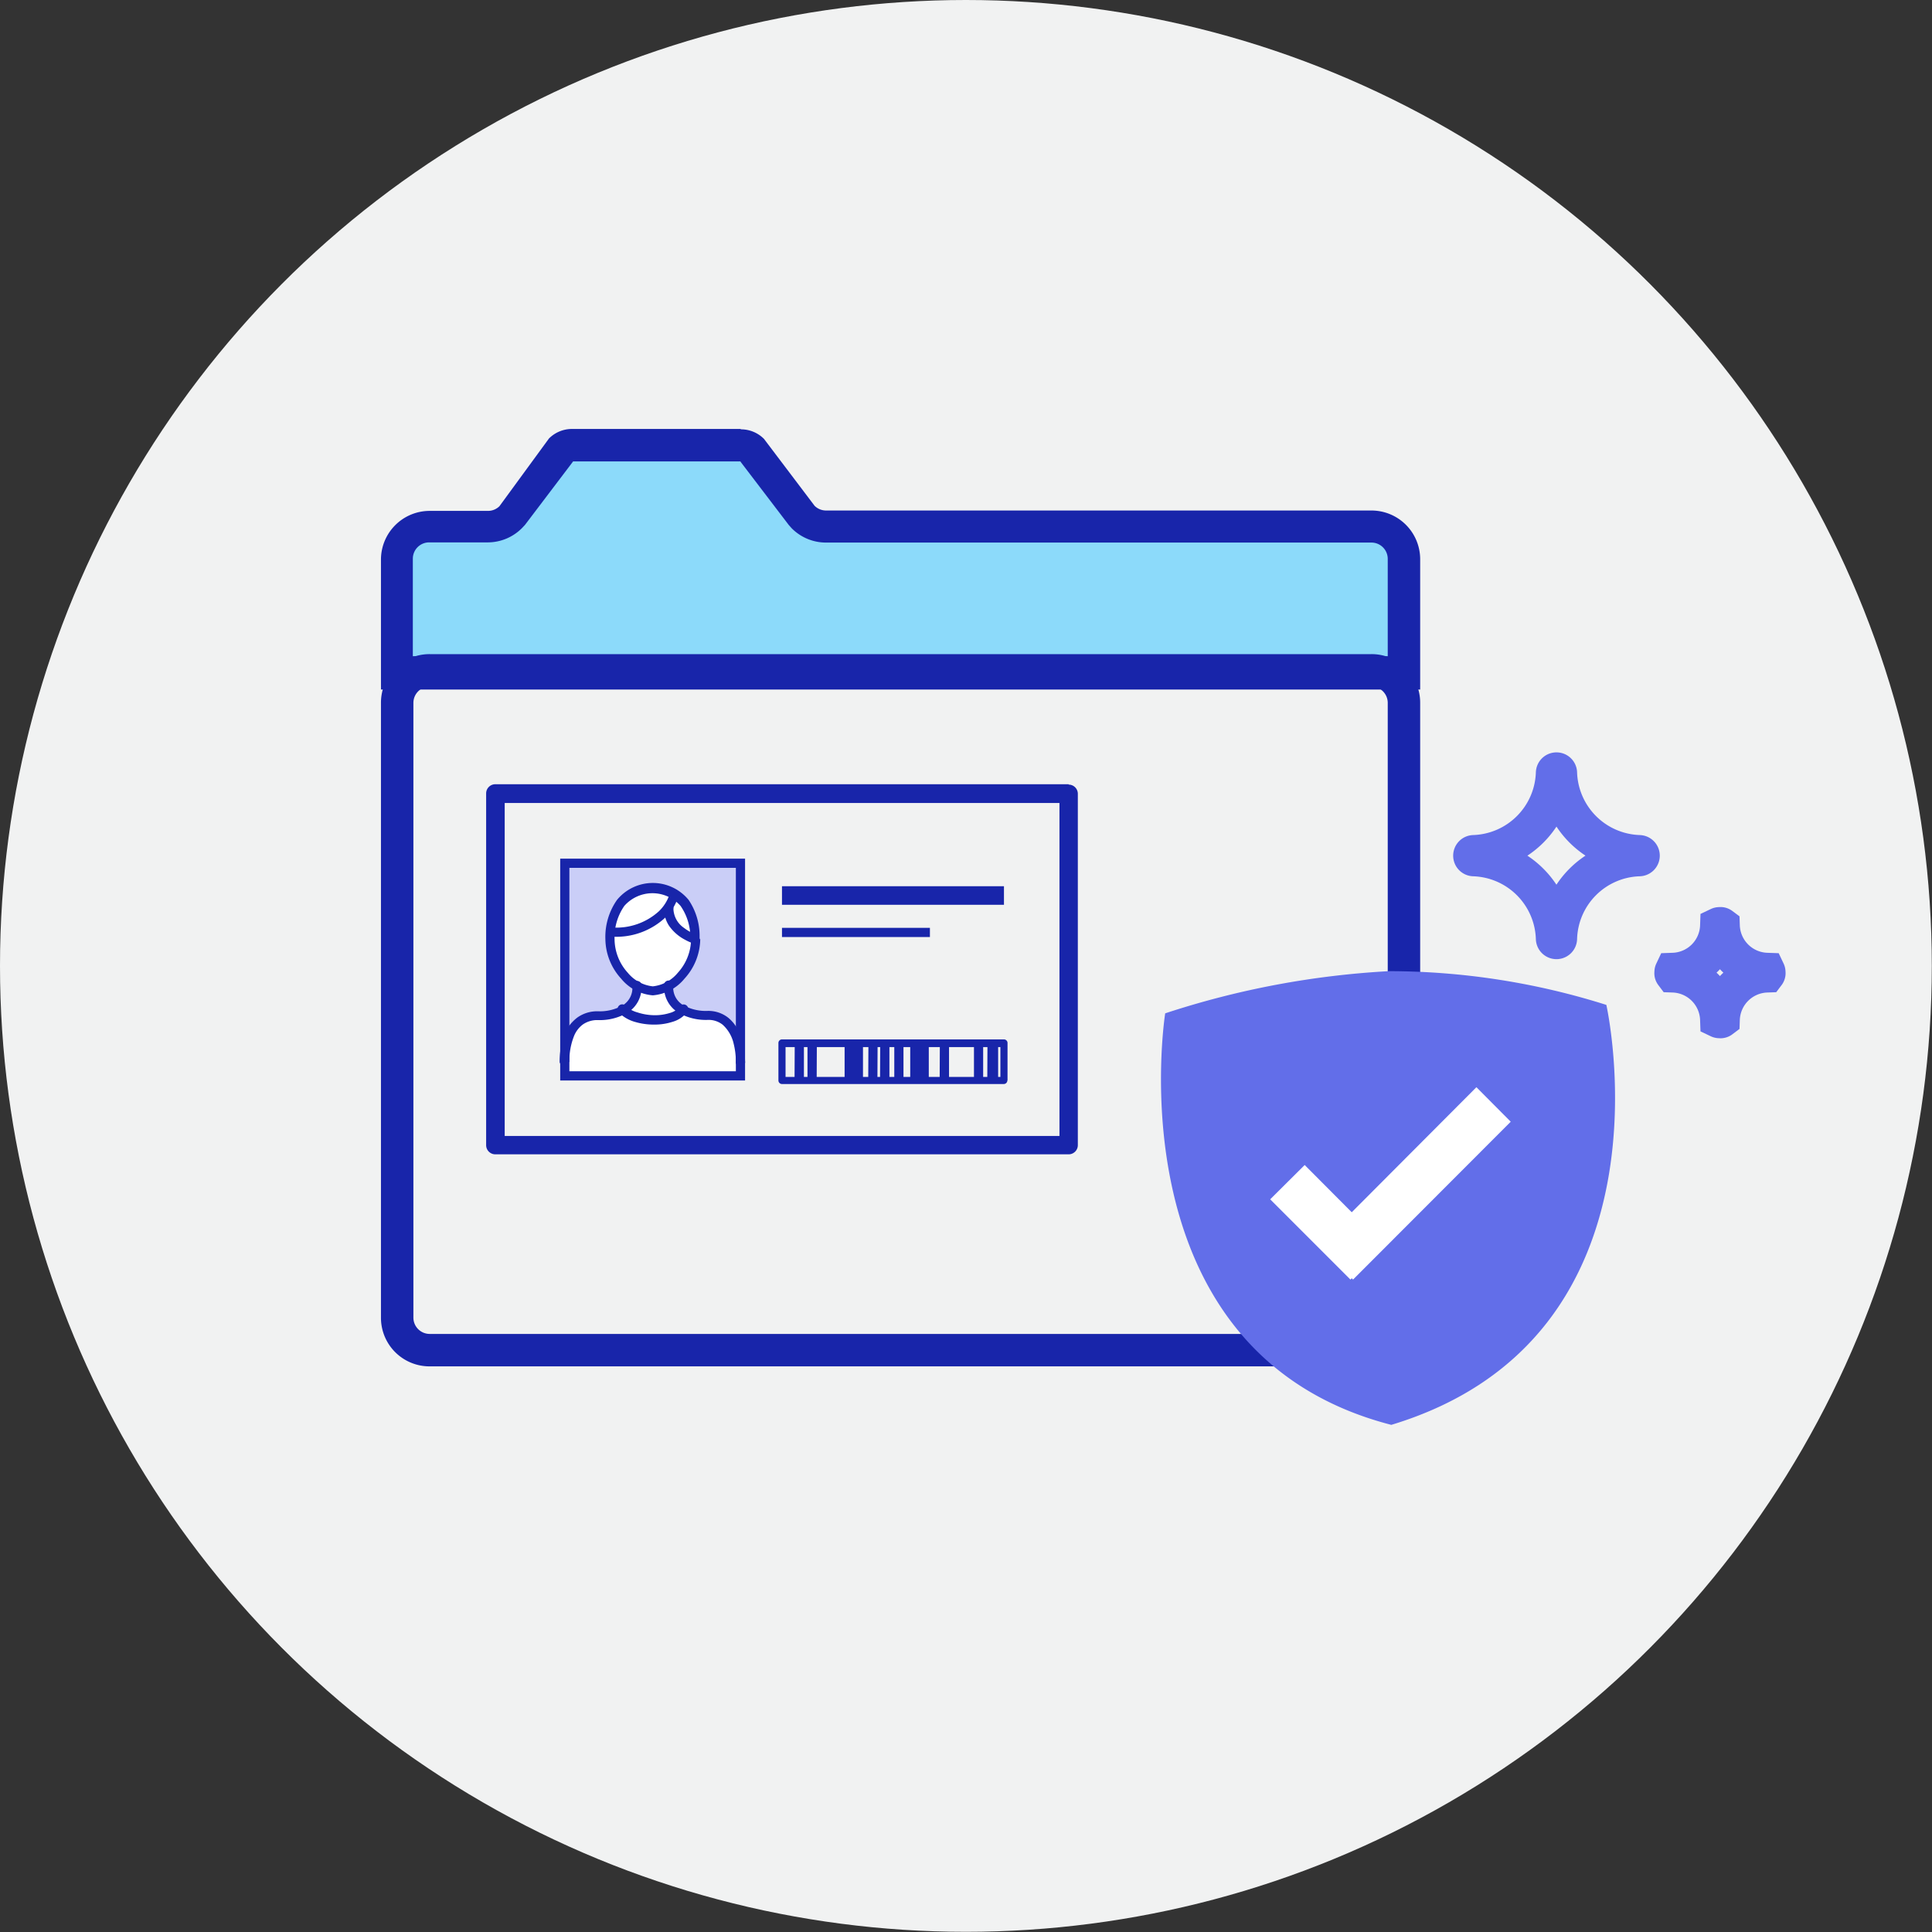 <svg xmlns="http://www.w3.org/2000/svg" viewBox="0 0 103.05 103.05"><rect x="0" y="0" width="103.05" height="103.05" fill="#333333" stroke="none"/><defs><style>.cls-1{fill:#f1f2f2;}.cls-2{fill:#8cdafa;}.cls-3{fill:#1825aa;}.cls-4,.cls-9{fill:none;}.cls-5{fill:#cacef7;}.cls-6,.cls-8{fill:#fff;}.cls-7{fill:#626ee9;}.cls-7,.cls-8,.cls-9{fill-rule:evenodd;}.cls-9{stroke:#626ee9;stroke-miterlimit:10;stroke-width:2px;}</style></defs><title>privacy</title><g id="Layer_2" data-name="Layer 2"><g id="Lil_Papers" data-name="Lil Papers"><circle class="cls-1" cx="51.52" cy="51.52" r="51.52"/><path class="cls-2" d="M21.19,35.89V29.83a1.73,1.73,0,0,1,1.73-1.73H26a1.72,1.72,0,0,0,1.22-.51l.08-.09L30,24a.87.87,0,0,1,.58-.22h9a.87.87,0,0,1,.58.22l2.66,3.51.08.09a1.72,1.72,0,0,0,1.22.51H73.15a1.73,1.73,0,0,1,1.73,1.73v6.06Z"/><path class="cls-3" d="M39.5,24.63,42.07,28l.16.18a2.58,2.58,0,0,0,1.84.76H73.15a.87.87,0,0,1,.87.87V35h-52v-5.2a.87.87,0,0,1,.87-.87H26a2.58,2.58,0,0,0,1.84-.76L28,28l2.57-3.39H39.5m0-1.73h-9a1.73,1.73,0,0,0-1.22.51L26.64,27a.87.87,0,0,1-.61.25H22.92a2.6,2.6,0,0,0-2.6,2.6v6.93H75.75V29.83a2.6,2.6,0,0,0-2.6-2.6H44.06a.87.87,0,0,1-.61-.25l-2.7-3.57A1.73,1.73,0,0,0,39.52,22.9Z"/><rect class="cls-4" x="21.19" y="34.16" width="53.7" height="36.38" rx="1.73" ry="1.73"/><path class="cls-3" d="M73.15,36.62a.87.87,0,0,1,.87.86V70.29a.87.87,0,0,1-.87.86H22.92a.87.87,0,0,1-.87-.86V37.48a.87.87,0,0,1,.87-.86H73.15m0-1.73H22.92a2.59,2.59,0,0,0-2.6,2.59V70.29a2.59,2.59,0,0,0,2.6,2.59H73.15a2.59,2.59,0,0,0,2.6-2.59V37.48A2.59,2.59,0,0,0,73.15,34.89Z"/><rect class="cls-5" x="29.89" y="45.79" width="9.85" height="11.84"/><path class="cls-6" d="M35.67,52.62c0,1.1,1,1.54,2.08,1.54,1.61,0,1.75,2,1.75,2.48v.72H30.12v-.72c0-.74.17-2.48,1.77-2.48,1.1,0,2.08-.44,2.08-1.54h0a1.52,1.52,0,0,0,1.69,0Z"/><path class="cls-6" d="M37.11,50.11a2.77,2.77,0,0,1-2.29,2.75,2.77,2.77,0,0,1-2.29-2.75c0-1.52.77-2.75,2.29-2.75S37.11,48.59,37.11,50.11Z"/><path class="cls-6" d="M36,47.74s-.47,2-3.32,2"/><path class="cls-6" d="M35.67,48.48c0,1.19,1.44,1.63,1.44,1.63"/><path class="cls-3" d="M56.51,42.83V60.59H26.92V42.83H56.51m.49-1H26.42a.49.49,0,0,0-.49.49V61.08a.49.49,0,0,0,.49.49H57a.49.49,0,0,0,.49-.49V42.34A.49.49,0,0,0,57,41.85Z"/><path class="cls-3" d="M39.25,46.29V57.14H30.37V46.29h8.88m.49-.49H29.88V57.63h9.86Z"/><polyline class="cls-3" points="53.55 47.27 41.71 47.27 41.71 48.26 53.55 48.26"/><polyline class="cls-3" points="49.6 49.49 41.71 49.49 41.71 49.98 49.6 49.98"/><path class="cls-3" d="M53.54,57.63v-.19H41.9V55.85H53.36v1.78h.19v0h.19v-2a.19.19,0,0,0-.19-.19H41.71a.19.19,0,0,0-.19.19v2a.19.19,0,0,0,.19.19H53.54a.19.19,0,0,0,.19-.19Z"/><polyline class="cls-3" points="42.39 55.66 42.38 57.63 42.88 57.63 42.88 55.66"/><polyline class="cls-3" points="43.07 55.66 43.07 57.63 43.56 57.63 43.57 55.66"/><polyline class="cls-3" points="45.05 55.66 45.05 57.63 46.03 57.63 46.03 55.66"/><polyline class="cls-3" points="46.32 55.66 46.31 57.63 46.8 57.63 46.81 55.66"/><polyline class="cls-3" points="46.95 55.66 46.94 57.63 47.44 57.63 47.44 55.66"/><polyline class="cls-3" points="48.55 55.66 48.55 57.63 49.54 57.63 49.54 55.66"/><polyline class="cls-3" points="50.13 55.66 50.12 57.63 50.62 57.63 50.62 55.66"/><polyline class="cls-3" points="47.7 55.66 47.7 57.63 48.19 57.63 48.19 55.66"/><polyline class="cls-3" points="51.95 55.66 51.95 57.63 52.44 57.63 52.44 55.66"/><polyline class="cls-3" points="52.67 55.66 52.66 57.63 53.24 57.63 53.24 55.66"/><path class="cls-3" d="M37.11,50.11h-.25a2.69,2.69,0,0,1-.71,1.78,2,2,0,0,1-1.33.72,2,2,0,0,1-1.33-.72,2.69,2.69,0,0,1-.71-1.78,2.94,2.94,0,0,1,.52-1.79,2,2,0,0,1,3,0,2.94,2.94,0,0,1,.52,1.79h.49A3.43,3.43,0,0,0,36.73,48a2.47,2.47,0,0,0-3.82,0,3.43,3.43,0,0,0-.62,2.09,3.18,3.18,0,0,0,.84,2.11,2.44,2.44,0,0,0,1.69.89,2.44,2.44,0,0,0,1.69-.89,3.18,3.18,0,0,0,.84-2.11Z"/><path class="cls-3" d="M35.72,47.68h0a2.21,2.21,0,0,1-.57.92,3.37,3.37,0,0,1-2.51.87.25.25,0,0,0,0,.49,3.83,3.83,0,0,0,2.9-1.07,2.64,2.64,0,0,0,.65-1.11.25.25,0,1,0-.48-.11Z"/><path class="cls-3" d="M35.42,48.48a1.62,1.62,0,0,0,.26.89,2.37,2.37,0,0,0,.85.75,2.87,2.87,0,0,0,.5.22.25.25,0,0,0,.15-.47h0a2.56,2.56,0,0,1-.7-.38,1.28,1.28,0,0,1-.56-1,.25.25,0,1,0-.49,0Z"/><path class="cls-3" d="M30.37,56.64a3.56,3.56,0,0,1,.26-1.41,1.45,1.45,0,0,1,.45-.58,1.34,1.34,0,0,1,.81-.24,2.94,2.94,0,0,0,1.59-.4,1.59,1.59,0,0,0,.74-1.39.25.25,0,1,0-.49,0,1.09,1.09,0,0,1-.51,1,2.46,2.46,0,0,1-1.32.32,1.83,1.83,0,0,0-1.1.33A2.18,2.18,0,0,0,30,55.47a4.54,4.54,0,0,0-.15,1.18.25.25,0,0,0,.49,0Z"/><path class="cls-3" d="M39.74,56.64a4.18,4.18,0,0,0-.29-1.52,2.11,2.11,0,0,0-.6-.83,1.71,1.71,0,0,0-1.11-.37,2.46,2.46,0,0,1-1.32-.32,1.08,1.08,0,0,1-.51-1,.25.25,0,1,0-.49,0A1.59,1.59,0,0,0,36.16,54a2.94,2.94,0,0,0,1.59.4,1.21,1.21,0,0,1,.8.26,1.94,1.94,0,0,1,.58,1,4,4,0,0,1,.12.94.25.25,0,1,0,.49,0Z"/><path class="cls-3" d="M33.06,54.06a2,2,0,0,0,.82.45,3.51,3.51,0,0,0,1,.14,3.12,3.12,0,0,0,1-.15,1.52,1.52,0,0,0,.75-.49.25.25,0,1,0-.39-.3,1,1,0,0,1-.51.32,2.64,2.64,0,0,1-.82.12A3,3,0,0,1,34,54a1.48,1.48,0,0,1-.61-.33.25.25,0,1,0-.35.35Z"/><path class="cls-7" d="M74.21,76C89.68,71.32,85.68,53.6,85.68,53.6a38.53,38.53,0,0,0-11.59-1.8,46.13,46.13,0,0,0-11.94,2.25S59.26,72.14,74.21,76Z"/><polygon class="cls-8" points="80.58 59.83 72.17 68.25 72.1 68.18 72.03 68.25 67.75 63.97 69.59 62.14 72.1 64.66 78.75 57.99 80.58 59.83"/><path class="cls-9" d="M82.92,41.23a4.46,4.46,0,0,1-4.31,4.31.1.1,0,0,0,0,.2,4.46,4.46,0,0,1,4.31,4.32.1.1,0,0,0,.2,0,4.45,4.45,0,0,1,4.31-4.32.1.1,0,0,0,0-.2,4.46,4.46,0,0,1-4.31-4.31.1.1,0,0,0-.2,0Z"/><path class="cls-9" d="M91.68,49.39a2.52,2.52,0,0,1-2.43,2.43.07.07,0,0,0,0,.06.05.05,0,0,0,0,.06,2.52,2.52,0,0,1,2.43,2.43.07.07,0,0,0,.06,0,.05.05,0,0,0,.06,0,2.52,2.52,0,0,1,2.43-2.43.05.05,0,0,0,0-.06.07.07,0,0,0,0-.06,2.52,2.52,0,0,1-2.43-2.43.05.05,0,0,0-.06,0,.07.07,0,0,0-.06,0Z"/></g></g></svg>